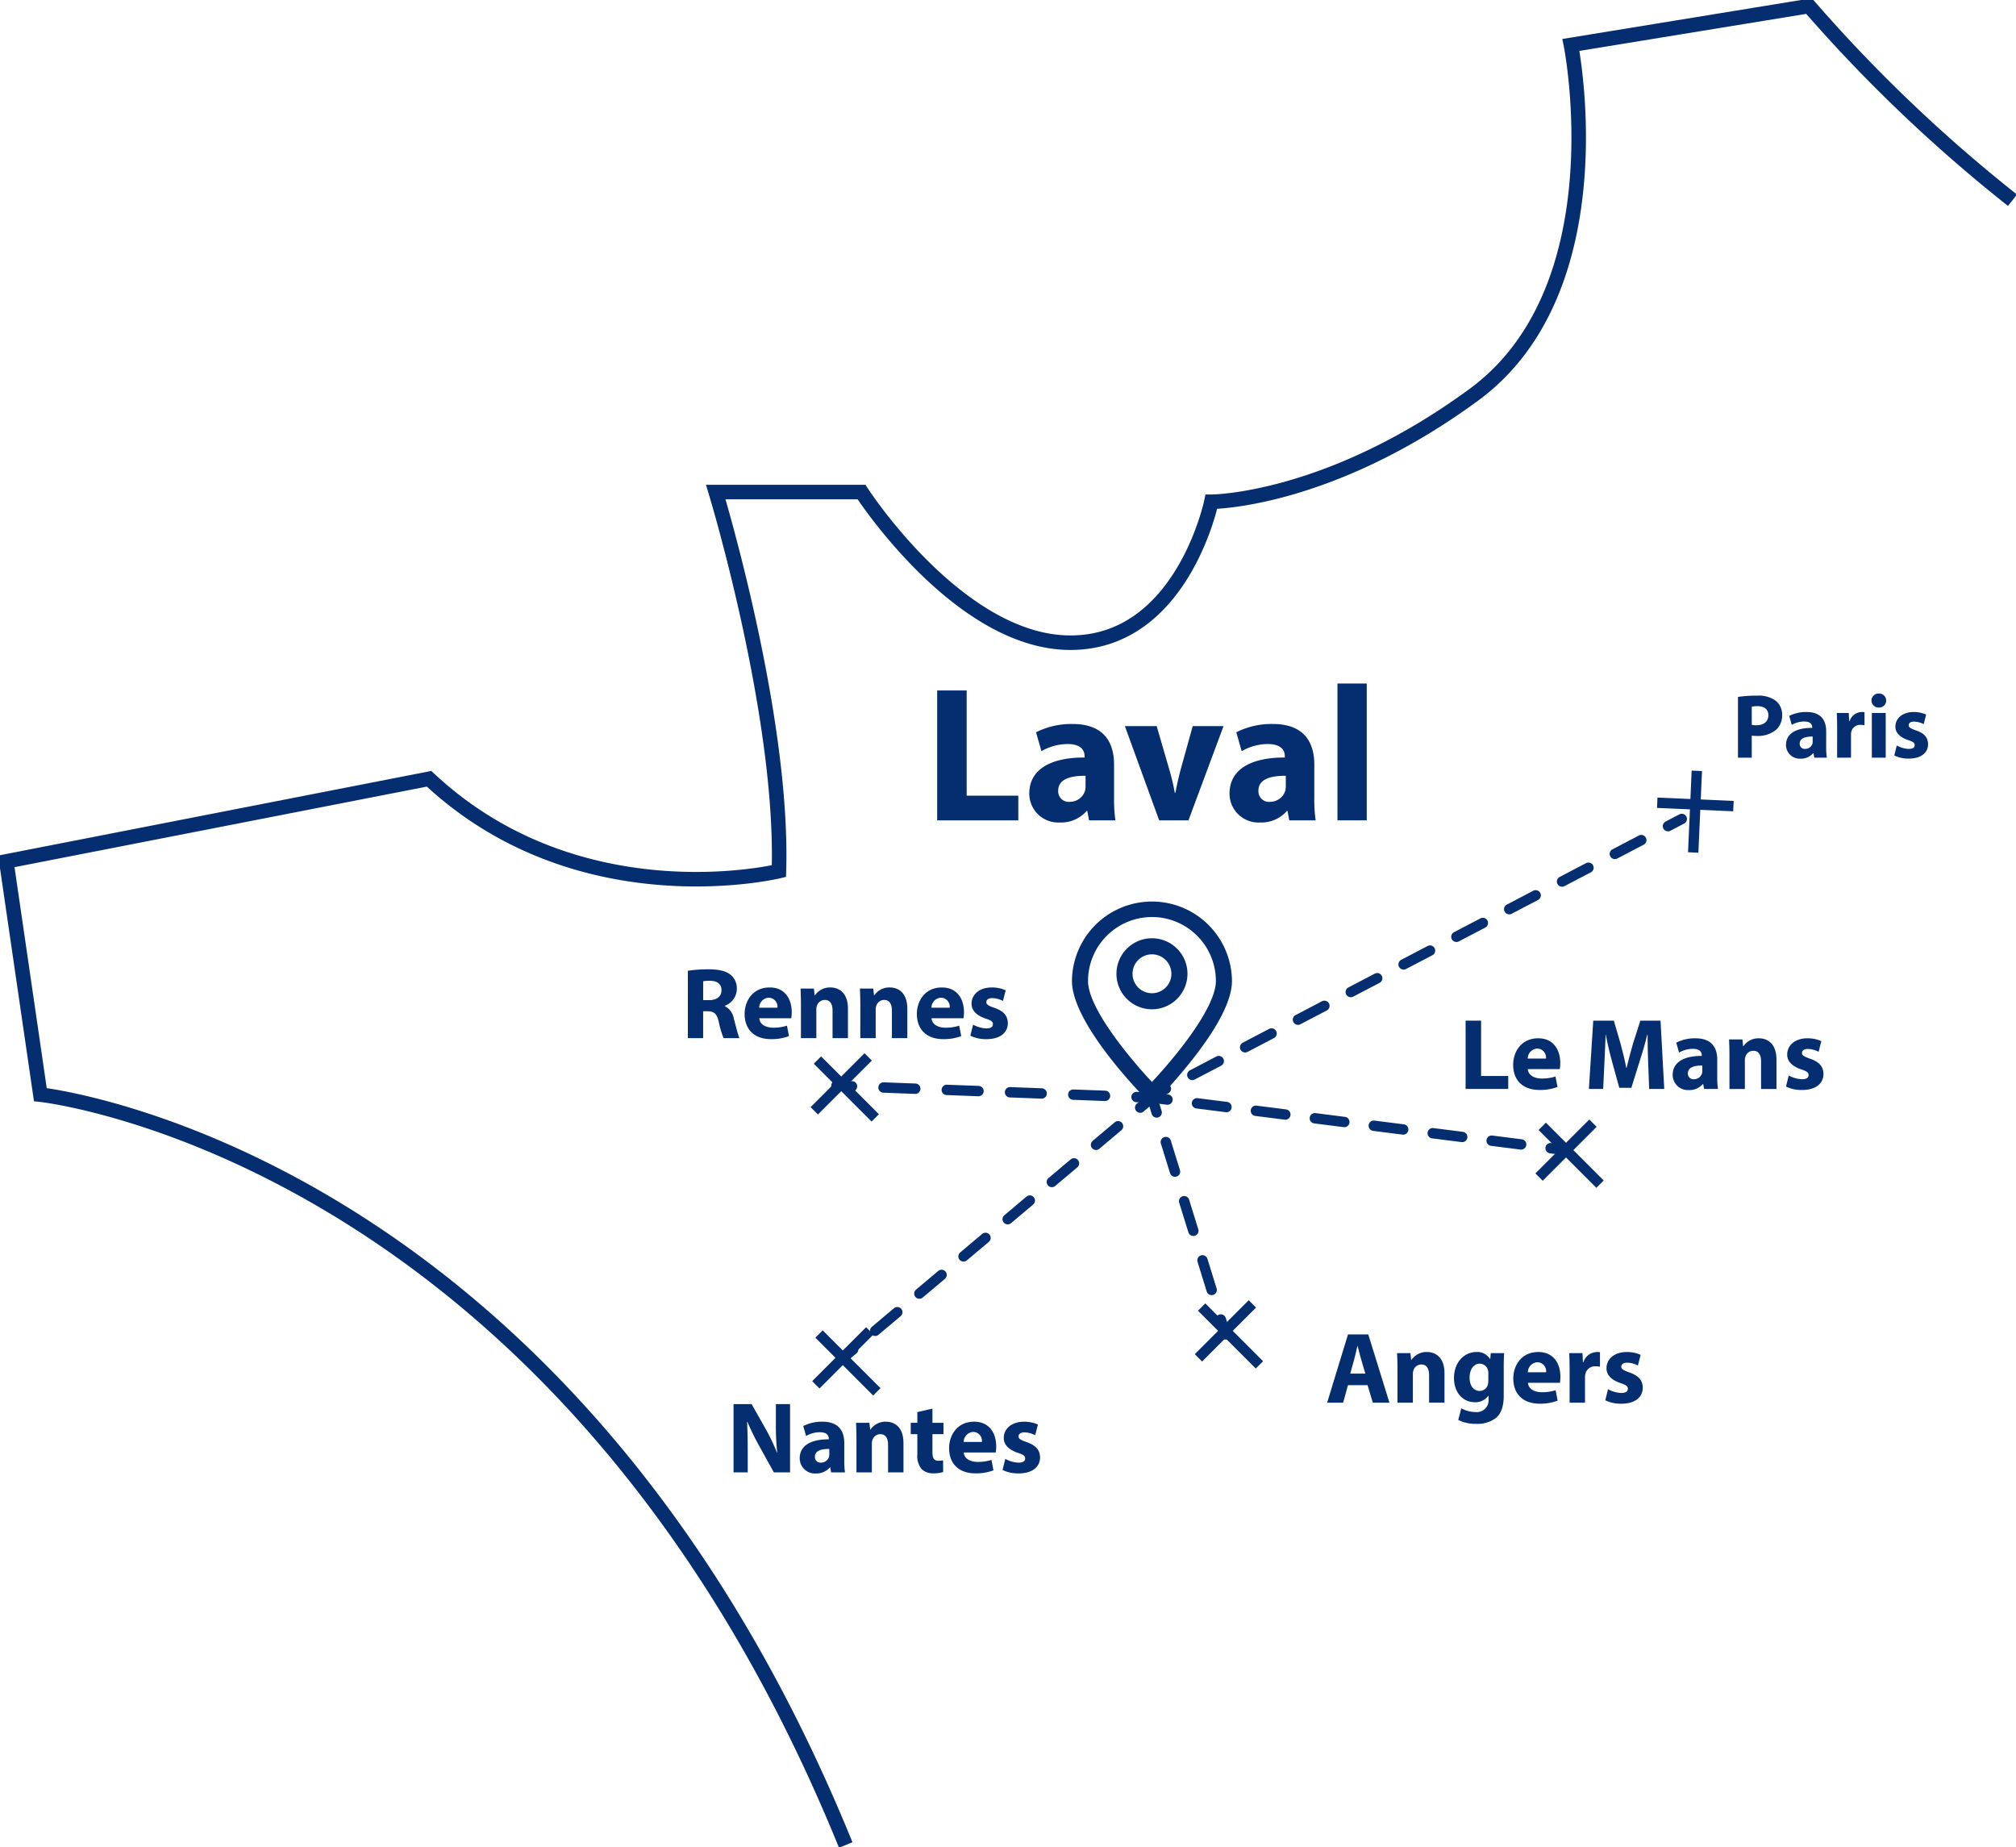 <svg xmlns="http://www.w3.org/2000/svg" xmlns:xlink="http://www.w3.org/1999/xlink" id="Groupe_1108" data-name="Groupe 1108" width="416.528" height="381.565" viewBox="0 0 416.528 381.565"><defs><clipPath id="clip-path"><rect id="Rectangle_625" data-name="Rectangle 625" width="416.528" height="381.565" fill="none"></rect></clipPath></defs><g id="Groupe_846" data-name="Groupe 846" clip-path="url(#clip-path)"><path id="Trac&#xE9;_1165" data-name="Trac&#xE9; 1165" d="M416.183,41.724A312.69,312.69,0,0,1,374.142,1.616L324.95,9.647s10.039,50.2-20.078,72.281-54.212,22.086-54.212,22.086-6.023,29.114-29.113,29.114-43.168-31.122-43.168-31.122H148.261s14.054,46.18,13.051,78.305c0,0-41.161,10.039-72.281-19.075L1.69,178.3l7.027,48.188s108.045,11.546,166.4,155" transform="translate(-0.38 -0.364)" fill="none" stroke="#052e71" stroke-width="3"></path><path id="Trac&#xE9;_1166" data-name="Trac&#xE9; 1166" d="M249.892,184.071h6.091v21.736h10.669v5.1h-16.76Z" transform="translate(-56.26 -41.441)" fill="#052e71"></path><path id="Trac&#xE9;_1167" data-name="Trac&#xE9; 1167" d="M286.794,212.916l-.358-1.95h-.119a7.014,7.014,0,0,1-5.574,2.389,5.968,5.968,0,0,1-6.29-5.972c0-5.056,4.538-7.484,11.425-7.445v-.278c0-1.035-.556-2.508-3.543-2.508a10.947,10.947,0,0,0-5.374,1.473l-1.114-3.9a16.056,16.056,0,0,1,7.563-1.712c6.489,0,8.559,3.822,8.559,8.4v6.768a30.235,30.235,0,0,0,.279,4.737Zm-.716-9.2c-3.185-.04-5.653.717-5.653,3.066a2.173,2.173,0,0,0,2.389,2.308,3.3,3.3,0,0,0,3.144-2.229,4.288,4.288,0,0,0,.12-1.035Z" transform="translate(-61.79 -43.454)" fill="#052e71"></path><path id="Trac&#xE9;_1168" data-name="Trac&#xE9; 1168" d="M306.51,193.575l2.628,9.037a44.941,44.941,0,0,1,1.115,4.738h.119c.318-1.592.636-3.066,1.075-4.738l2.508-9.037h6.369l-7.245,19.468h-6.052l-7.087-19.468Z" transform="translate(-67.528 -43.581)" fill="#052e71"></path><path id="Trac&#xE9;_1169" data-name="Trac&#xE9; 1169" d="M340.186,212.916l-.359-1.95h-.119a7.012,7.012,0,0,1-5.573,2.389,5.968,5.968,0,0,1-6.291-5.972c0-5.056,4.539-7.484,11.426-7.445v-.278c0-1.035-.557-2.508-3.543-2.508a10.948,10.948,0,0,0-5.375,1.473l-1.114-3.9a16.065,16.065,0,0,1,7.564-1.712c6.49,0,8.559,3.822,8.559,8.4v6.768a30.251,30.251,0,0,0,.278,4.737Zm-.717-9.2c-3.185-.04-5.653.717-5.653,3.066a2.174,2.174,0,0,0,2.389,2.308,3.306,3.306,0,0,0,3.145-2.229,4.327,4.327,0,0,0,.119-1.035Z" transform="translate(-73.81 -43.454)" fill="#052e71"></path><rect id="Rectangle_614" data-name="Rectangle 614" width="6.051" height="28.265" transform="translate(276.333 141.196)" fill="#052e71"></rect><path id="Trac&#xE9;_1170" data-name="Trac&#xE9; 1170" d="M183.414,258.708a28.055,28.055,0,0,1,4.249-.293c2.093,0,3.558.314,4.563,1.11a3.582,3.582,0,0,1,1.3,2.951,3.744,3.744,0,0,1-2.49,3.474v.063a3.555,3.555,0,0,1,1.884,2.637c.44,1.591.879,3.433,1.151,3.977H190.8a17.654,17.654,0,0,1-.984-3.286c-.377-1.759-.984-2.24-2.281-2.261h-.963v5.547h-3.161Zm3.161,6.07h1.256c1.591,0,2.533-.8,2.533-2.03,0-1.3-.879-1.946-2.345-1.967a7.971,7.971,0,0,0-1.444.1Z" transform="translate(-41.293 -58.179)" fill="#052e71"></path><path id="Trac&#xE9;_1171" data-name="Trac&#xE9; 1171" d="M201.579,269.613c.1,1.319,1.4,1.946,2.889,1.946a9.024,9.024,0,0,0,2.826-.418l.418,2.156a10.091,10.091,0,0,1-3.7.628c-3.474,0-5.464-2.009-5.464-5.212,0-2.6,1.612-5.464,5.17-5.464,3.307,0,4.563,2.575,4.563,5.108a7.553,7.553,0,0,1-.1,1.255Zm3.746-2.177a1.847,1.847,0,0,0-1.8-2.072,2.088,2.088,0,0,0-1.967,2.072Z" transform="translate(-44.7 -59.267)" fill="#052e71"></path><path id="Trac&#xE9;_1172" data-name="Trac&#xE9; 1172" d="M213.541,266.746c0-1.277-.042-2.366-.084-3.265h2.763l.146,1.4h.064a3.748,3.748,0,0,1,3.161-1.633c2.093,0,3.663,1.382,3.663,4.4v6.07h-3.182v-5.672c0-1.319-.46-2.219-1.612-2.219a1.7,1.7,0,0,0-1.612,1.193,2.187,2.187,0,0,0-.126.8v5.9h-3.182Z" transform="translate(-48.057 -59.268)" fill="#052e71"></path><path id="Trac&#xE9;_1173" data-name="Trac&#xE9; 1173" d="M229.373,266.746c0-1.277-.042-2.366-.084-3.265h2.764l.146,1.4h.063a3.749,3.749,0,0,1,3.161-1.633c2.094,0,3.663,1.382,3.663,4.4v6.07H235.9v-5.672c0-1.319-.46-2.219-1.611-2.219a1.7,1.7,0,0,0-1.612,1.193,2.187,2.187,0,0,0-.126.8v5.9h-3.182Z" transform="translate(-51.622 -59.268)" fill="#052e71"></path><path id="Trac&#xE9;_1174" data-name="Trac&#xE9; 1174" d="M247.508,269.613c.1,1.319,1.4,1.946,2.888,1.946a9.021,9.021,0,0,0,2.826-.418l.418,2.156a10.088,10.088,0,0,1-3.7.628c-3.474,0-5.463-2.009-5.463-5.212,0-2.6,1.612-5.464,5.17-5.464,3.307,0,4.563,2.575,4.563,5.108a7.535,7.535,0,0,1-.105,1.255Zm3.746-2.177a1.847,1.847,0,0,0-1.8-2.072,2.088,2.088,0,0,0-1.967,2.072Z" transform="translate(-55.04 -59.267)" fill="#052e71"></path><path id="Trac&#xE9;_1175" data-name="Trac&#xE9; 1175" d="M259.3,270.932a6.22,6.22,0,0,0,2.742.774c.962,0,1.36-.335,1.36-.858s-.314-.775-1.507-1.172c-2.114-.711-2.93-1.863-2.909-3.077,0-1.9,1.633-3.349,4.165-3.349a6.858,6.858,0,0,1,2.889.587l-.566,2.2a5.025,5.025,0,0,0-2.218-.586c-.774,0-1.213.314-1.213.837,0,.481.4.733,1.653,1.172,1.947.669,2.763,1.654,2.784,3.161,0,1.9-1.507,3.307-4.437,3.307a7.244,7.244,0,0,1-3.308-.712Z" transform="translate(-58.252 -59.267)" fill="#052e71"></path><path id="Trac&#xE9;_1176" data-name="Trac&#xE9; 1176" d="M463.418,185.721a23.509,23.509,0,0,1,3.886-.264,6.1,6.1,0,0,1,3.886,1.019,3.718,3.718,0,0,1,1.358,2.942,4.062,4.062,0,0,1-1.17,3.018,5.9,5.9,0,0,1-4.131,1.34,7.332,7.332,0,0,1-.981-.057v4.545h-2.848Zm2.848,5.771a4.34,4.34,0,0,0,.962.077c1.527,0,2.471-.774,2.471-2.075,0-1.171-.811-1.867-2.245-1.867a4.914,4.914,0,0,0-1.189.112Z" transform="translate(-104.333 -41.753)" fill="#052e71"></path><path id="Trac&#xE9;_1177" data-name="Trac&#xE9; 1177" d="M482.073,199.246l-.17-.924h-.057a3.326,3.326,0,0,1-2.641,1.131,2.828,2.828,0,0,1-2.981-2.829c0-2.4,2.151-3.547,5.414-3.529v-.131c0-.491-.264-1.189-1.678-1.189a5.187,5.187,0,0,0-2.547.7l-.528-1.848a7.612,7.612,0,0,1,3.584-.811c3.075,0,4.056,1.81,4.056,3.98V197a14.369,14.369,0,0,0,.132,2.244Zm-.339-4.358c-1.509-.018-2.679.34-2.679,1.453a1.03,1.03,0,0,0,1.132,1.093,1.566,1.566,0,0,0,1.49-1.056,2.041,2.041,0,0,0,.057-.49Z" transform="translate(-107.216 -42.734)" fill="#052e71"></path><path id="Trac&#xE9;_1178" data-name="Trac&#xE9; 1178" d="M489.838,193.058c0-1.358-.038-2.245-.075-3.037h2.471l.094,1.7h.076a2.708,2.708,0,0,1,2.49-1.905,2.936,2.936,0,0,1,.6.038v2.7a4.085,4.085,0,0,0-.773-.076,1.844,1.844,0,0,0-1.962,1.453,3.363,3.363,0,0,0-.057.642v4.678h-2.867Z" transform="translate(-110.264 -42.734)" fill="#052e71"></path><path id="Trac&#xE9;_1179" data-name="Trac&#xE9; 1179" d="M502.052,186.349a1.439,1.439,0,0,1-1.547,1.434,1.444,1.444,0,1,1,.019-2.886,1.438,1.438,0,0,1,1.528,1.452m-2.962,2.566h2.867v9.224H499.09Z" transform="translate(-112.347 -41.627)" fill="#052e71"></path><path id="Trac&#xE9;_1180" data-name="Trac&#xE9; 1180" d="M505.611,196.737a5.6,5.6,0,0,0,2.471.7c.868,0,1.226-.3,1.226-.774s-.283-.7-1.358-1.056c-1.905-.641-2.642-1.678-2.622-2.772,0-1.716,1.471-3.018,3.753-3.018a6.191,6.191,0,0,1,2.6.528l-.51,1.981a4.513,4.513,0,0,0-2-.528c-.7,0-1.094.283-1.094.755,0,.434.359.66,1.49,1.056,1.754.6,2.49,1.49,2.509,2.848,0,1.716-1.358,2.98-4,2.98a6.527,6.527,0,0,1-2.98-.642Z" transform="translate(-113.717 -42.734)" fill="#052e71"></path><path id="Trac&#xE9;_1181" data-name="Trac&#xE9; 1181" d="M390.79,272.1h3.2v11.428H399.6v2.679H390.79Z" transform="translate(-87.981 -61.261)" fill="#052e71"></path><path id="Trac&#xE9;_1182" data-name="Trac&#xE9; 1182" d="M406.5,283.166c.105,1.319,1.4,1.946,2.889,1.946a9.02,9.02,0,0,0,2.826-.418l.418,2.156a10.088,10.088,0,0,1-3.7.628c-3.474,0-5.463-2.009-5.463-5.212,0-2.6,1.612-5.464,5.17-5.464,3.307,0,4.562,2.575,4.562,5.108a7.559,7.559,0,0,1-.1,1.255Zm3.747-2.177a1.847,1.847,0,0,0-1.8-2.072,2.089,2.089,0,0,0-1.968,2.072Z" transform="translate(-90.834 -62.319)" fill="#052e71"></path><path id="Trac&#xE9;_1183" data-name="Trac&#xE9; 1183" d="M435.914,280.811c-.063-1.7-.126-3.746-.126-5.8h-.063c-.44,1.8-1.026,3.809-1.57,5.463l-1.716,5.5h-2.491l-1.507-5.463c-.46-1.654-.941-3.663-1.276-5.5h-.042c-.084,1.9-.146,4.081-.251,5.839l-.252,5.358h-2.951l.9-14.107h4.249l1.381,4.71c.44,1.632.879,3.391,1.193,5.044h.063c.4-1.633.879-3.5,1.34-5.065L434.3,272.1h4.166l.774,14.107h-3.119Z" transform="translate(-95.384 -61.261)" fill="#052e71"></path><path id="Trac&#xE9;_1184" data-name="Trac&#xE9; 1184" d="M452.5,287.269l-.189-1.026h-.062a3.687,3.687,0,0,1-2.931,1.256,3.138,3.138,0,0,1-3.307-3.14c0-2.658,2.386-3.935,6.008-3.914V280.3c0-.545-.293-1.319-1.863-1.319a5.755,5.755,0,0,0-2.826.774l-.587-2.051a8.455,8.455,0,0,1,3.977-.9c3.413,0,4.5,2.009,4.5,4.416v3.559a15.867,15.867,0,0,0,.146,2.49Zm-.377-4.835c-1.674-.021-2.973.377-2.973,1.612a1.143,1.143,0,0,0,1.256,1.214,1.738,1.738,0,0,0,1.654-1.172,2.242,2.242,0,0,0,.064-.544Z" transform="translate(-100.414 -62.319)" fill="#052e71"></path><path id="Trac&#xE9;_1185" data-name="Trac&#xE9; 1185" d="M461.118,280.3c0-1.277-.042-2.366-.084-3.265H463.8l.146,1.4h.063a3.75,3.75,0,0,1,3.161-1.633c2.094,0,3.664,1.382,3.664,4.4v6.07h-3.182V281.6c0-1.319-.46-2.219-1.611-2.219a1.7,1.7,0,0,0-1.612,1.193,2.187,2.187,0,0,0-.126.8v5.9h-3.182Z" transform="translate(-103.796 -62.319)" fill="#052e71"></path><path id="Trac&#xE9;_1186" data-name="Trac&#xE9; 1186" d="M476.784,284.485a6.217,6.217,0,0,0,2.741.774c.962,0,1.36-.335,1.36-.858s-.314-.775-1.506-1.172c-2.115-.711-2.93-1.863-2.91-3.077,0-1.9,1.633-3.349,4.165-3.349a6.862,6.862,0,0,1,2.889.587l-.565,2.2a5.027,5.027,0,0,0-2.22-.586c-.774,0-1.213.314-1.213.837,0,.481.4.733,1.654,1.172,1.947.669,2.762,1.654,2.783,3.161,0,1.9-1.506,3.307-4.437,3.307a7.234,7.234,0,0,1-3.306-.712Z" transform="translate(-107.215 -62.319)" fill="#052e71"></path><path id="Trac&#xE9;_1187" data-name="Trac&#xE9; 1187" d="M358.182,366.225l-1.005,3.621h-3.306l4.311-14.108h4.187l4.375,14.108H363.31l-1.089-3.621Zm3.579-2.387-.879-2.993c-.251-.838-.5-1.884-.712-2.721h-.042c-.209.837-.418,1.9-.649,2.721l-.838,2.993Z" transform="translate(-79.67 -80.09)" fill="#052e71"></path><path id="Trac&#xE9;_1188" data-name="Trac&#xE9; 1188" d="M372.6,363.934c0-1.277-.042-2.365-.084-3.265h2.763l.146,1.4h.063a3.75,3.75,0,0,1,3.161-1.633c2.094,0,3.664,1.382,3.664,4.4V370.9h-3.182v-5.672c0-1.319-.46-2.218-1.611-2.218a1.7,1.7,0,0,0-1.612,1.193,2.19,2.19,0,0,0-.126.8v5.9H372.6Z" transform="translate(-83.866 -81.148)" fill="#052e71"></path><path id="Trac&#xE9;_1189" data-name="Trac&#xE9; 1189" d="M398.056,360.669c-.042.649-.084,1.506-.084,3.035v5.714c0,1.967-.4,3.579-1.549,4.6a6.314,6.314,0,0,1-4.165,1.256,7.979,7.979,0,0,1-3.684-.8l.628-2.407a6.294,6.294,0,0,0,2.972.775,2.443,2.443,0,0,0,2.659-2.7v-.669h-.043a3.274,3.274,0,0,1-2.763,1.34c-2.532,0-4.332-2.052-4.332-5,0-3.285,2.135-5.379,4.647-5.379a3.084,3.084,0,0,1,2.8,1.445h.042l.105-1.214Zm-3.265,4.165a2.515,2.515,0,0,0-.063-.586,1.745,1.745,0,0,0-1.716-1.4c-1.151,0-2.093,1.047-2.093,2.91,0,1.528.753,2.721,2.093,2.721a1.727,1.727,0,0,0,1.674-1.3,2.7,2.7,0,0,0,.1-.837Z" transform="translate(-87.285 -81.148)" fill="#052e71"></path><path id="Trac&#xE9;_1190" data-name="Trac&#xE9; 1190" d="M406.535,366.8c.105,1.319,1.4,1.946,2.889,1.946a9.02,9.02,0,0,0,2.826-.418l.418,2.156a10.088,10.088,0,0,1-3.7.628c-3.474,0-5.463-2.008-5.463-5.211,0-2.6,1.612-5.464,5.17-5.464,3.307,0,4.562,2.576,4.562,5.108a7.55,7.55,0,0,1-.1,1.255Zm3.747-2.177a1.847,1.847,0,0,0-1.8-2.072,2.089,2.089,0,0,0-1.968,2.072Z" transform="translate(-90.843 -81.148)" fill="#052e71"></path><path id="Trac&#xE9;_1191" data-name="Trac&#xE9; 1191" d="M418.5,364.039c0-1.507-.042-2.49-.084-3.37h2.742l.1,1.884h.083a3.008,3.008,0,0,1,2.763-2.114,3.287,3.287,0,0,1,.67.042v2.993a4.578,4.578,0,0,0-.859-.084A2.045,2.045,0,0,0,421.742,365a3.75,3.75,0,0,0-.063.711v5.192H418.5Z" transform="translate(-94.201 -81.148)" fill="#052e71"></path><path id="Trac&#xE9;_1192" data-name="Trac&#xE9; 1192" d="M428.6,368.121a6.221,6.221,0,0,0,2.742.774c.962,0,1.36-.335,1.36-.859s-.314-.774-1.506-1.172c-2.115-.712-2.931-1.863-2.91-3.077,0-1.9,1.633-3.349,4.165-3.349a6.855,6.855,0,0,1,2.889.587l-.565,2.2a5.025,5.025,0,0,0-2.219-.587c-.774,0-1.213.315-1.213.838,0,.481.4.733,1.654,1.172,1.946.669,2.762,1.653,2.783,3.161,0,1.9-1.506,3.306-4.437,3.306a7.238,7.238,0,0,1-3.307-.711Z" transform="translate(-96.366 -81.148)" fill="#052e71"></path><path id="Trac&#xE9;_1193" data-name="Trac&#xE9; 1193" d="M195.594,388.422V374.315h3.726l2.93,5.17a40.8,40.8,0,0,1,2.3,4.835h.064a52.189,52.189,0,0,1-.273-5.882v-4.123h2.931v14.107h-3.349l-3.014-5.442A52.419,52.419,0,0,1,198.462,378l-.063.021c.084,1.863.126,3.852.126,6.154v4.249Z" transform="translate(-44.036 -84.272)" fill="#052e71"></path><path id="Trac&#xE9;_1194" data-name="Trac&#xE9; 1194" d="M219.725,389.48l-.188-1.025h-.062a3.69,3.69,0,0,1-2.931,1.255,3.137,3.137,0,0,1-3.307-3.139c0-2.659,2.386-3.936,6.007-3.915v-.146c0-.545-.293-1.319-1.863-1.319a5.757,5.757,0,0,0-2.825.774l-.587-2.05a8.441,8.441,0,0,1,3.977-.9c3.413,0,4.5,2.009,4.5,4.417v3.558a15.86,15.86,0,0,0,.146,2.49Zm-.377-4.835c-1.674-.021-2.972.377-2.972,1.612a1.142,1.142,0,0,0,1.255,1.214,1.738,1.738,0,0,0,1.654-1.172,2.281,2.281,0,0,0,.063-.544Z" transform="translate(-48.008 -85.331)" fill="#052e71"></path><path id="Trac&#xE9;_1195" data-name="Trac&#xE9; 1195" d="M228.341,382.51c0-1.277-.042-2.366-.084-3.265h2.764l.146,1.4h.063a3.748,3.748,0,0,1,3.161-1.632c2.094,0,3.663,1.382,3.663,4.4v6.069h-3.182v-5.672c0-1.319-.46-2.218-1.611-2.218a1.7,1.7,0,0,0-1.612,1.193,2.185,2.185,0,0,0-.126.8v5.9h-3.182Z" transform="translate(-51.389 -85.331)" fill="#052e71"></path><path id="Trac&#xE9;_1196" data-name="Trac&#xE9; 1196" d="M247.326,375.53v2.93h2.281V380.8h-2.281v3.7c0,1.235.293,1.8,1.255,1.8a5.2,5.2,0,0,0,.942-.084l.021,2.408a6.265,6.265,0,0,1-2.072.272,3.305,3.305,0,0,1-2.386-.879,4.238,4.238,0,0,1-.879-3.035V380.8h-1.361V378.46h1.361v-2.218Z" transform="translate(-54.674 -84.546)" fill="#052e71"></path><path id="Trac&#xE9;_1197" data-name="Trac&#xE9; 1197" d="M256.1,385.377c.1,1.319,1.4,1.946,2.888,1.946a9.02,9.02,0,0,0,2.826-.418l.418,2.156a10.088,10.088,0,0,1-3.7.628c-3.474,0-5.463-2.009-5.463-5.212,0-2.6,1.612-5.463,5.17-5.463,3.307,0,4.563,2.574,4.563,5.107a7.522,7.522,0,0,1-.105,1.255Zm3.746-2.177a1.847,1.847,0,0,0-1.8-2.072,2.088,2.088,0,0,0-1.967,2.072Z" transform="translate(-56.973 -85.331)" fill="#052e71"></path><path id="Trac&#xE9;_1198" data-name="Trac&#xE9; 1198" d="M267.89,386.7a6.217,6.217,0,0,0,2.741.775c.962,0,1.36-.336,1.36-.859s-.314-.775-1.506-1.172c-2.115-.711-2.931-1.863-2.91-3.077,0-1.9,1.633-3.348,4.165-3.348a6.866,6.866,0,0,1,2.889.586l-.566,2.2a5.025,5.025,0,0,0-2.218-.586c-.774,0-1.213.314-1.213.838,0,.481.4.732,1.654,1.172,1.947.67,2.762,1.654,2.783,3.161,0,1.9-1.507,3.307-4.437,3.307a7.246,7.246,0,0,1-3.308-.712Z" transform="translate(-60.185 -85.331)" fill="#052e71"></path><path id="Trac&#xE9;_1199" data-name="Trac&#xE9; 1199" d="M302.359,282.333l-1.182-1.2c-1.571-1.589-15.348-15.779-15.348-24.424a16.53,16.53,0,0,1,33.059,0c0,3.784-2.619,9.074-7.783,15.727a107.426,107.426,0,0,1-7.564,8.7Zm0-38.828a13.224,13.224,0,0,0-13.209,13.208c0,5.639,8.655,16.015,13.209,20.862,4.553-4.848,13.208-15.228,13.208-20.862a13.223,13.223,0,0,0-13.208-13.208" transform="translate(-64.351 -54.074)" fill="#052e71"></path><path id="Trac&#xE9;_1200" data-name="Trac&#xE9; 1200" d="M305.03,264.808a7.337,7.337,0,1,1,7.336-7.337,7.345,7.345,0,0,1-7.336,7.337m0-11.353a4.016,4.016,0,1,0,4.015,4.016,4.021,4.021,0,0,0-4.015-4.016" transform="translate(-67.022 -56.315)" fill="#052e71"></path><rect id="Rectangle_615" data-name="Rectangle 615" width="2.14" height="16.887" transform="translate(168.136 219.736) rotate(-45)" fill="#052e71"></rect><rect id="Rectangle_616" data-name="Rectangle 616" width="15.755" height="2.14" transform="translate(167.481 228.708) rotate(-45)" fill="#052e71"></rect><rect id="Rectangle_617" data-name="Rectangle 617" width="16.887" height="2.141" transform="translate(348.767 176.054) rotate(-87.46)" fill="#052e71"></rect><rect id="Rectangle_618" data-name="Rectangle 618" width="2.141" height="15.755" transform="matrix(0.044, -0.999, 0.999, 0.044, 342.359, 166.897)" fill="#052e71"></rect><rect id="Rectangle_619" data-name="Rectangle 619" width="2.14" height="16.887" transform="translate(247.513 270.76) rotate(-45)" fill="#052e71"></rect><rect id="Rectangle_620" data-name="Rectangle 620" width="15.755" height="2.14" transform="translate(246.858 279.732) rotate(-45)" fill="#052e71"></rect><rect id="Rectangle_621" data-name="Rectangle 621" width="2.141" height="16.887" transform="translate(317.884 233.427) rotate(-45.002)" fill="#052e71"></rect><rect id="Rectangle_622" data-name="Rectangle 622" width="15.755" height="2.14" transform="translate(317.229 242.399) rotate(-45)" fill="#052e71"></rect><rect id="Rectangle_623" data-name="Rectangle 623" width="2.14" height="16.887" transform="translate(168.463 276.33) rotate(-45)" fill="#052e71"></rect><rect id="Rectangle_624" data-name="Rectangle 624" width="15.755" height="2.14" transform="matrix(0.707, -0.707, 0.707, 0.707, 167.808, 285.303)" fill="#052e71"></rect><path id="Trac&#xE9;_1201" data-name="Trac&#xE9; 1201" d="M224,362.567a1.07,1.07,0,0,1-.69-1.889l2.456-2.068a1.07,1.07,0,1,1,1.379,1.637l-2.456,2.069a1.07,1.07,0,0,1-.688.251" transform="translate(-50.189 -80.68)" fill="#052e71"></path><path id="Trac&#xE9;_1202" data-name="Trac&#xE9; 1202" d="M233.056,343.262a1.071,1.071,0,0,1-.69-1.891l4.562-3.841a1.07,1.07,0,0,1,1.378,1.638l-4.562,3.842a1.071,1.071,0,0,1-.689.252m9.125-7.684a1.071,1.071,0,0,1-.69-1.89l4.562-3.842a1.071,1.071,0,1,1,1.379,1.638l-4.562,3.842a1.071,1.071,0,0,1-.689.252m9.124-7.685a1.07,1.07,0,0,1-.69-1.888l4.562-3.842a1.071,1.071,0,0,1,1.379,1.638l-4.562,3.842a1.064,1.064,0,0,1-.689.25m9.125-7.684a1.07,1.07,0,0,1-.69-1.888l4.562-3.842a1.07,1.07,0,1,1,1.378,1.637l-4.562,3.842a1.058,1.058,0,0,1-.688.251m9.125-7.684a1.07,1.07,0,0,1-.69-1.888l4.562-3.842a1.07,1.07,0,1,1,1.378,1.637l-4.562,3.842a1.06,1.06,0,0,1-.688.251m9.125-7.684a1.07,1.07,0,0,1-.69-1.888l4.562-3.842a1.07,1.07,0,0,1,1.378,1.637l-4.562,3.842a1.064,1.064,0,0,1-.688.251" transform="translate(-52.228 -67.285)" fill="#052e71"></path><path id="Trac&#xE9;_1203" data-name="Trac&#xE9; 1203" d="M303.71,295.442a1.07,1.07,0,0,1-.69-1.889l2.456-2.068a1.07,1.07,0,1,1,1.378,1.637L304.4,295.19a1.067,1.067,0,0,1-.689.252" transform="translate(-68.135 -65.567)" fill="#052e71"></path><path id="Trac&#xE9;_1204" data-name="Trac&#xE9; 1204" d="M326.161,355.6a1.071,1.071,0,0,1-1.022-.754l-.951-3.067a1.07,1.07,0,1,1,2.045-.634l.951,3.067a1.069,1.069,0,0,1-.706,1.339,1.048,1.048,0,0,1-.317.049" transform="translate(-72.976 -78.887)" fill="#052e71"></path><path id="Trac&#xE9;_1205" data-name="Trac&#xE9; 1205" d="M320.016,335.772a1.069,1.069,0,0,1-1.021-.754l-1.894-6.111a1.07,1.07,0,0,1,2.045-.633l1.894,6.111a1.071,1.071,0,0,1-1.024,1.388m-3.786-12.222a1.07,1.07,0,0,1-1.022-.754l-1.894-6.111a1.07,1.07,0,1,1,2.045-.633l1.894,6.111a1.071,1.071,0,0,1-1.023,1.387m-3.788-12.221a1.07,1.07,0,0,1-1.022-.754l-1.893-6.111a1.07,1.07,0,0,1,2.044-.634l1.894,6.111a1.071,1.071,0,0,1-1.023,1.388" transform="translate(-69.675 -68.234)" fill="#052e71"></path><path id="Trac&#xE9;_1206" data-name="Trac&#xE9; 1206" d="M307.83,296.442a1.069,1.069,0,0,1-1.022-.754l-.951-3.067a1.07,1.07,0,0,1,2.045-.634l.95,3.067a1.07,1.07,0,0,1-1.022,1.388" transform="translate(-68.849 -65.568)" fill="#052e71"></path><path id="Trac&#xE9;_1207" data-name="Trac&#xE9; 1207" d="M416.33,307.258a1.016,1.016,0,0,1-.136-.009l-3.185-.4a1.07,1.07,0,1,1,.27-2.123l3.185.4a1.07,1.07,0,0,1-.133,2.132" transform="translate(-92.773 -68.602)" fill="#052e71"></path><path id="Trac&#xE9;_1208" data-name="Trac&#xE9; 1208" d="M385.827,303.389a1.011,1.011,0,0,1-.136-.009l-6.089-.773a1.07,1.07,0,1,1,.27-2.124l6.089.773a1.07,1.07,0,0,1-.133,2.132m-12.178-1.544a1.022,1.022,0,0,1-.136-.009l-6.089-.773a1.07,1.07,0,1,1,.27-2.123l6.089.773a1.07,1.07,0,0,1-.133,2.132M361.473,300.3a1.01,1.01,0,0,1-.136-.009l-6.09-.773a1.07,1.07,0,0,1,.27-2.124l6.09.773a1.071,1.071,0,0,1-.133,2.132m-12.178-1.545a1.021,1.021,0,0,1-.136-.008l-6.089-.773a1.07,1.07,0,1,1,.27-2.123l6.089.773a1.07,1.07,0,0,1-.133,2.132m-12.178-1.544a1.018,1.018,0,0,1-.136-.009l-6.089-.772a1.07,1.07,0,0,1,.27-2.124l6.089.773a1.071,1.071,0,0,1-.133,2.132m-12.178-1.545a1.015,1.015,0,0,1-.136-.009l-6.089-.773a1.07,1.07,0,1,1,.27-2.123l6.088.772a1.07,1.07,0,0,1-.133,2.132" transform="translate(-71.544 -65.909)" fill="#052e71"></path><path id="Trac&#xE9;_1209" data-name="Trac&#xE9; 1209" d="M310.067,293.777a1.015,1.015,0,0,1-.136-.008l-3.185-.4a1.07,1.07,0,1,1,.27-2.123l3.185.4a1.07,1.07,0,0,1-.133,2.132" transform="translate(-68.849 -65.567)" fill="#052e71"></path><path id="Trac&#xE9;_1210" data-name="Trac&#xE9; 1210" d="M305.948,293.339h-.041l-3.209-.121a1.07,1.07,0,1,1,.081-2.139l3.209.121a1.07,1.07,0,0,1-.04,2.14" transform="translate(-67.917 -65.532)" fill="#052e71"></path><path id="Trac&#xE9;_1211" data-name="Trac&#xE9; 1211" d="M281.016,292.4h-.041l-6.534-.246a1.07,1.07,0,0,1,.081-2.139l6.534.246a1.07,1.07,0,0,1-.039,2.14m-13.069-.492h-.04l-6.534-.246a1.07,1.07,0,0,1,.08-2.139l6.534.246a1.07,1.07,0,0,1-.04,2.139m-13.069-.491h-.04l-6.534-.246a1.07,1.07,0,1,1,.081-2.139l6.534.246a1.07,1.07,0,0,1-.04,2.14m-13.069-.492h-.041l-6.534-.246a1.07,1.07,0,1,1,.08-2.139l6.534.246a1.07,1.07,0,0,1-.04,2.14" transform="translate(-52.728 -64.961)" fill="#052e71"></path><path id="Trac&#xE9;_1212" data-name="Trac&#xE9; 1212" d="M225.911,290.327h-.041l-3.208-.121a1.07,1.07,0,0,1,.08-2.139l3.209.121a1.07,1.07,0,0,1-.039,2.14" transform="translate(-49.897 -64.854)" fill="#052e71"></path><path id="Trac&#xE9;_1213" data-name="Trac&#xE9; 1213" d="M444.448,220.575a1.07,1.07,0,0,1-.5-2.019l2.845-1.488a1.07,1.07,0,1,1,.993,1.9l-2.846,1.488a1.068,1.068,0,0,1-.5.122" transform="translate(-99.821 -48.843)" fill="#052e71"></path><path id="Trac&#xE9;_1214" data-name="Trac&#xE9; 1214" d="M317.614,273.224a1.071,1.071,0,0,1-.5-2.019l5.46-2.855a1.071,1.071,0,0,1,.992,1.9l-5.46,2.855a1.067,1.067,0,0,1-.5.122m10.92-5.709a1.071,1.071,0,0,1-.5-2.019l5.46-2.855a1.07,1.07,0,1,1,.992,1.9l-5.46,2.855a1.062,1.062,0,0,1-.494.122m10.919-5.71a1.071,1.071,0,0,1-.5-2.019l5.46-2.855a1.071,1.071,0,0,1,.992,1.9l-5.46,2.855a1.063,1.063,0,0,1-.5.122m10.92-5.709a1.071,1.071,0,0,1-.5-2.019l5.46-2.855a1.071,1.071,0,0,1,.992,1.9l-5.46,2.855a1.066,1.066,0,0,1-.5.122m10.92-5.71a1.071,1.071,0,0,1-.5-2.019l5.46-2.855a1.07,1.07,0,1,1,.992,1.9l-5.46,2.855a1.067,1.067,0,0,1-.5.122m10.92-5.709a1.071,1.071,0,0,1-.5-2.019l5.46-2.855a1.07,1.07,0,1,1,.993,1.9l-5.46,2.855a1.068,1.068,0,0,1-.5.122m10.919-5.71a1.071,1.071,0,0,1-.5-2.019l5.46-2.855a1.071,1.071,0,0,1,.992,1.9l-5.46,2.855a1.063,1.063,0,0,1-.5.122m10.92-5.71a1.071,1.071,0,0,1-.5-2.019l5.46-2.855a1.071,1.071,0,0,1,.992,1.9l-5.46,2.855a1.065,1.065,0,0,1-.5.122m10.92-5.709a1.07,1.07,0,0,1-.5-2.019l5.46-2.855a1.07,1.07,0,0,1,.992,1.9l-5.46,2.855a1.068,1.068,0,0,1-.5.122" transform="translate(-71.265 -50.105)" fill="#052e71"></path><path id="Trac&#xE9;_1215" data-name="Trac&#xE9; 1215" d="M306.895,292.5a1.07,1.07,0,0,1-.5-2.018l2.845-1.488a1.07,1.07,0,1,1,.992,1.9l-2.845,1.488a1.073,1.073,0,0,1-.5.121" transform="translate(-68.852 -65.035)" fill="#052e71"></path></g></svg>